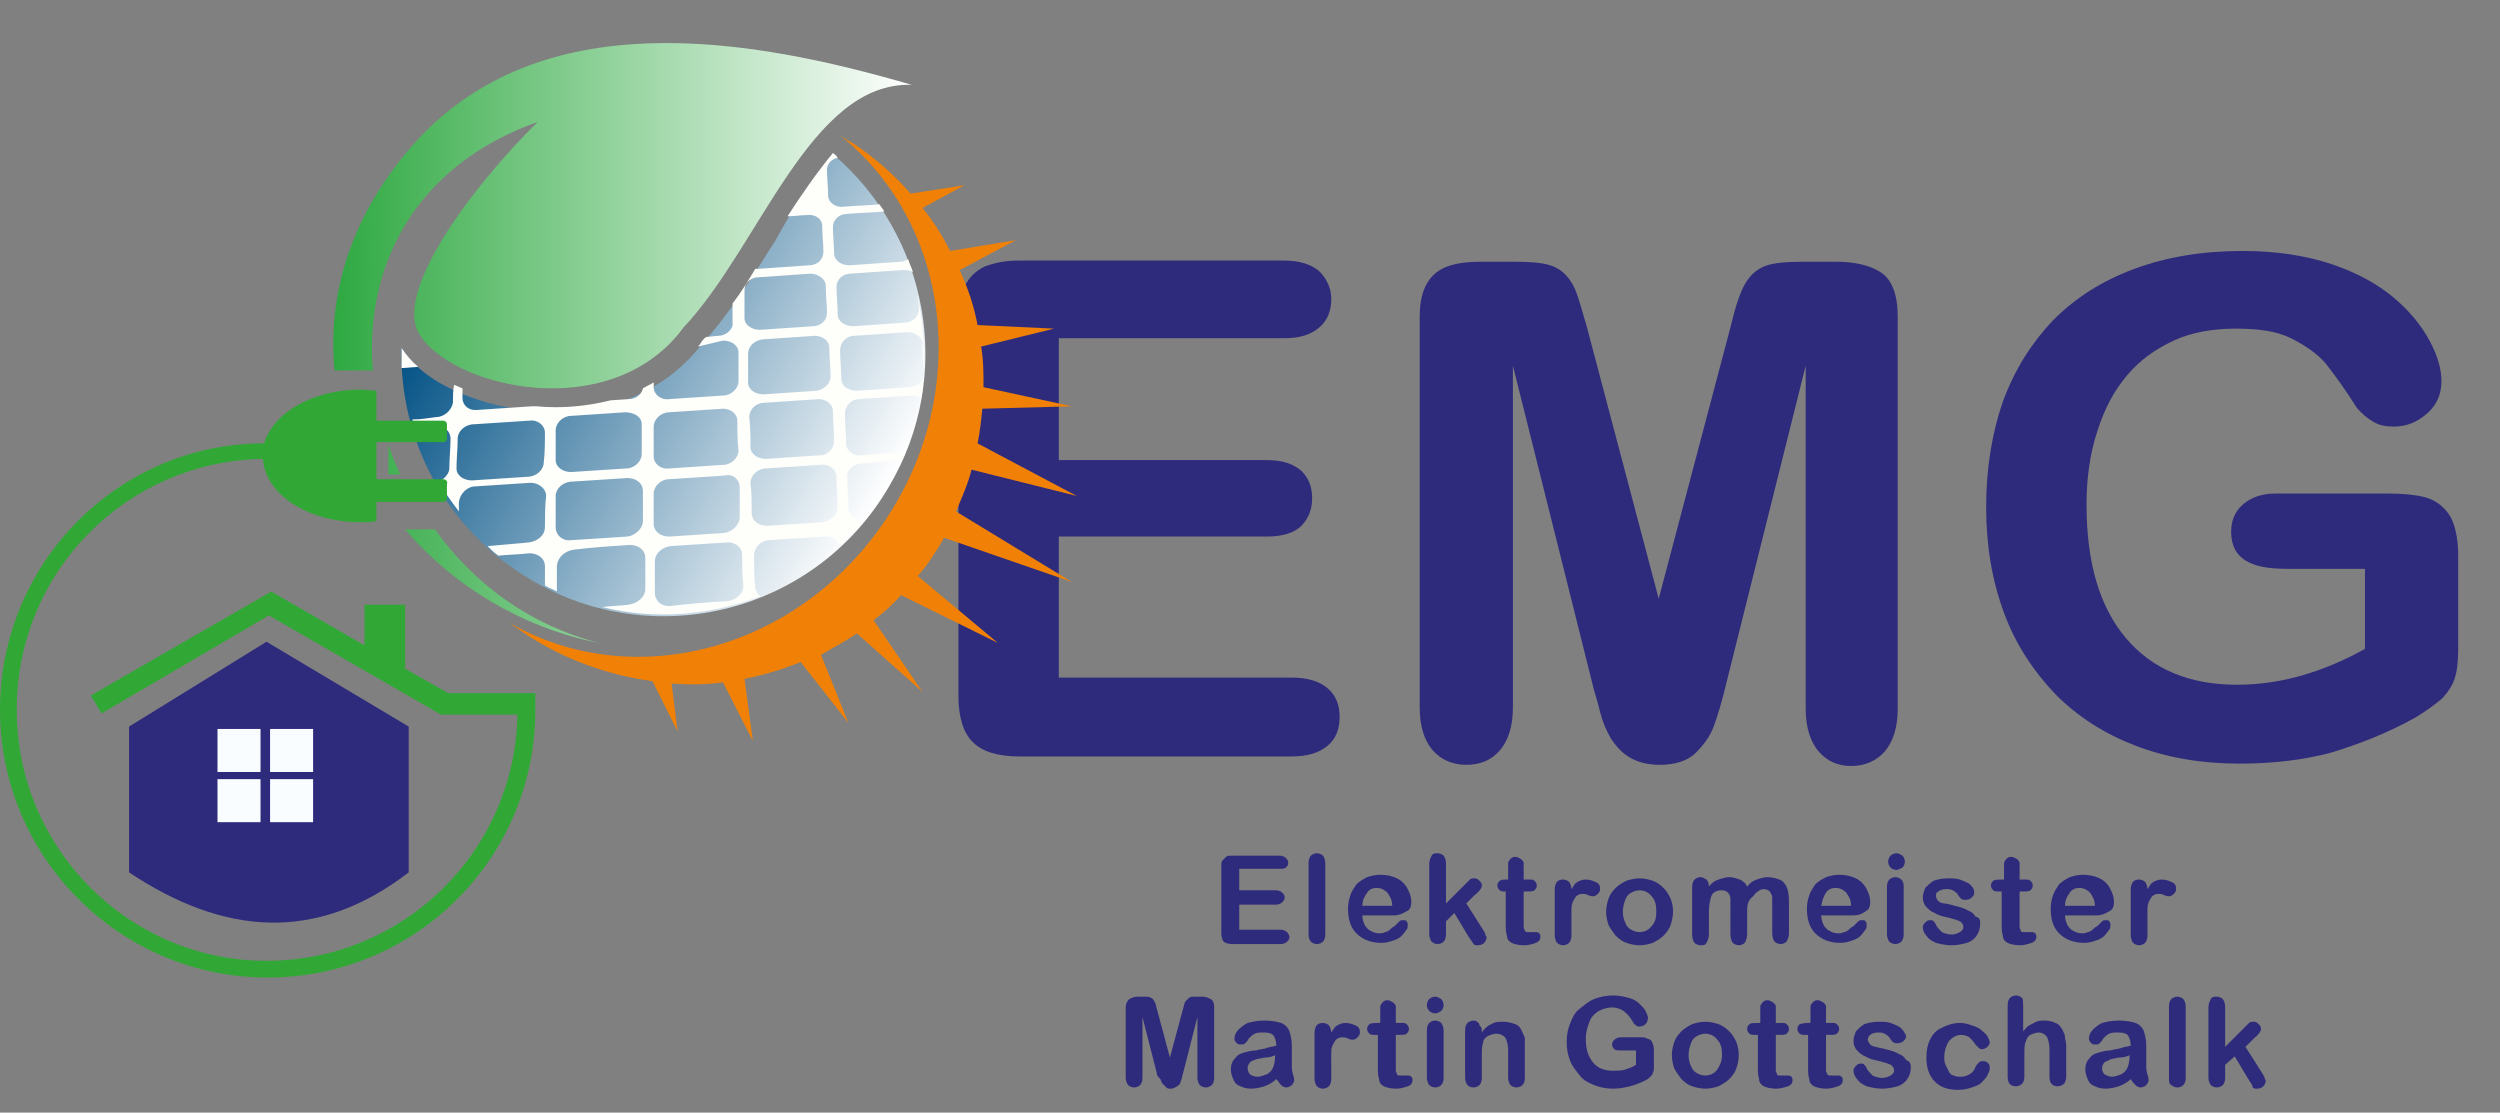 <?xml version="1.0" encoding="UTF-8"?>
<svg xmlns="http://www.w3.org/2000/svg" xmlns:xlink="http://www.w3.org/1999/xlink" version="1.1" id="Ebene_1" x="0px" y="0px" viewBox="0 0 209.2 93.1" style="enable-background:new 0 0 209.2 93.1;" xml:space="preserve">
<rect x="0" y="0" width="209.2" height="93.1" fill="#808080" stroke="none"/>
<style type="text/css">
	.st0{enable-background:new    ;}
	.st1{fill:#2F2B7C;}
	.st2{clip-path:url(#SVGID_00000059294406188353453700000007258972988994663843_);}
	.st3{fill:url(#SVGID_00000049900366127572560620000006811088339044705981_);}
	.st4{clip-path:url(#SVGID_00000089547514605823784650000001695777033073030530_);}
	.st5{fill:url(#SVGID_00000169550439302662528180000009719981758181862558_);}
	.st6{fill-rule:evenodd;clip-rule:evenodd;fill:#FEFEFB;}
	.st7{fill-rule:evenodd;clip-rule:evenodd;fill:#F08106;}
	.st8{fill-rule:evenodd;clip-rule:evenodd;fill:#31A836;}
	.st9{fill-rule:evenodd;clip-rule:evenodd;fill:#2F2B7C;}
	.st10{fill:#FAFDFF;}
</style>
<g class="st0">
	<path class="st1" d="M107.5,28.3H88.6v10.2H106c1.3,0,2.2,0.3,2.9,0.9c0.6,0.6,0.9,1.3,0.9,2.3c0,0.9-0.3,1.7-0.9,2.3   c-0.6,0.6-1.6,0.9-2.9,0.9H88.6v11.8h19.5c1.3,0,2.3,0.3,3,0.9c0.7,0.6,1,1.4,1,2.4c0,1-0.3,1.8-1,2.4c-0.7,0.6-1.7,0.9-3,0.9H85.3   c-1.8,0-3.1-0.4-3.9-1.2c-0.8-0.8-1.2-2.1-1.2-3.9V27c0-1.2,0.2-2.2,0.5-3c0.4-0.8,0.9-1.3,1.7-1.7c0.8-0.3,1.7-0.5,2.9-0.5h22.1   c1.3,0,2.3,0.3,3,0.9c0.6,0.6,1,1.4,1,2.3c0,1-0.3,1.8-1,2.4S108.8,28.3,107.5,28.3z"></path>
</g>
<g class="st0">
	<path class="st1" d="M133.2,57l-6.6-26.4v28.6c0,1.6-0.4,2.8-1.1,3.6c-0.7,0.8-1.6,1.2-2.8,1.2c-1.1,0-2.1-0.4-2.8-1.2   c-0.7-0.8-1.1-2-1.1-3.6V26.5c0-1.8,0.5-3,1.4-3.7s2.2-0.9,3.8-0.9h2.6c1.6,0,2.7,0.1,3.4,0.4s1.2,0.8,1.6,1.5s0.7,1.9,1.2,3.6   l6,22.7l6-22.7c0.4-1.7,0.8-2.9,1.2-3.6s0.9-1.2,1.6-1.5s1.8-0.4,3.4-0.4h2.6c1.6,0,2.9,0.3,3.8,0.9s1.4,1.8,1.4,3.7v32.8   c0,1.6-0.4,2.8-1.1,3.6c-0.7,0.8-1.7,1.2-2.8,1.2c-1.1,0-2-0.4-2.7-1.2c-0.7-0.8-1.1-2-1.1-3.6V30.6L144.5,57   c-0.4,1.7-0.8,3-1.1,3.8c-0.3,0.8-0.8,1.5-1.5,2.2c-0.7,0.7-1.8,1-3,1c-1,0-1.8-0.2-2.5-0.6s-1.2-1-1.6-1.6   c-0.4-0.7-0.7-1.4-0.9-2.2C133.7,58.7,133.4,57.9,133.2,57z"></path>
</g>
<g class="st0">
	<path class="st1" d="M205.7,46.4v7.9c0,1.1-0.1,1.9-0.3,2.5c-0.2,0.6-0.6,1.2-1.1,1.7c-0.6,0.5-1.3,1-2.1,1.5   c-2.5,1.4-4.9,2.3-7.2,3c-2.3,0.6-4.8,0.9-7.6,0.9c-3.2,0-6.1-0.5-8.7-1.5c-2.6-1-4.8-2.4-6.7-4.3c-1.8-1.9-3.3-4.1-4.3-6.8   s-1.5-5.6-1.5-8.9c0-3.2,0.5-6.2,1.4-8.8c1-2.7,2.4-4.9,4.2-6.8c1.9-1.9,4.1-3.3,6.8-4.3c2.7-1,5.7-1.5,9.1-1.5   c2.8,0,5.3,0.4,7.4,1.1c2.1,0.7,3.9,1.7,5.2,2.8s2.3,2.3,3,3.6c0.7,1.3,1,2.4,1,3.4c0,1.1-0.4,2-1.2,2.7c-0.8,0.7-1.7,1.1-2.8,1.1   c-0.6,0-1.2-0.1-1.7-0.4s-1-0.7-1.4-1.2c-1-1.6-1.9-2.8-2.6-3.7c-0.7-0.8-1.7-1.5-2.9-2.1c-1.2-0.6-2.8-0.8-4.6-0.8   c-1.9,0-3.7,0.3-5.2,1c-1.5,0.7-2.8,1.6-3.9,2.9c-1.1,1.3-1.9,2.8-2.5,4.7c-0.6,1.8-0.9,3.9-0.9,6.1c0,4.9,1.1,8.6,3.3,11.2   c2.2,2.6,5.3,3.9,9.3,3.9c1.9,0,3.8-0.3,5.5-0.8c1.7-0.5,3.4-1.2,5.2-2.2v-6.7h-6.5c-1.6,0-2.7-0.2-3.5-0.7   c-0.8-0.5-1.2-1.3-1.2-2.4c0-0.9,0.3-1.7,1-2.3s1.6-0.9,2.7-0.9h9.5c1.2,0,2.2,0.1,3,0.3c0.8,0.2,1.5,0.7,2,1.4   S205.7,45,205.7,46.4z"></path>
</g>
<g class="st0">
	<path class="st1" d="M107.1,72.7h-3.4v1.8h3.1c0.2,0,0.4,0.1,0.5,0.2c0.1,0.1,0.2,0.2,0.2,0.4s-0.1,0.3-0.2,0.4s-0.3,0.2-0.5,0.2   h-3.1v2.1h3.5c0.2,0,0.4,0.1,0.5,0.2c0.1,0.1,0.2,0.3,0.2,0.4c0,0.2-0.1,0.3-0.2,0.4c-0.1,0.1-0.3,0.2-0.5,0.2h-4.1   c-0.3,0-0.6-0.1-0.7-0.2s-0.2-0.4-0.2-0.7v-5.6c0-0.2,0-0.4,0.1-0.5s0.2-0.2,0.3-0.3s0.3-0.1,0.5-0.1h4c0.2,0,0.4,0.1,0.5,0.2   s0.2,0.2,0.2,0.4c0,0.2-0.1,0.3-0.2,0.4S107.3,72.7,107.1,72.7z"></path>
</g>
<g class="st0">
	<path class="st1" d="M109.5,78.2v-6c0-0.3,0.1-0.5,0.2-0.6s0.3-0.2,0.5-0.2c0.2,0,0.4,0.1,0.5,0.2c0.1,0.1,0.2,0.4,0.2,0.6v6   c0,0.3-0.1,0.5-0.2,0.6c-0.1,0.1-0.3,0.2-0.5,0.2c-0.2,0-0.4-0.1-0.5-0.2C109.6,78.7,109.5,78.5,109.5,78.2z"></path>
</g>
<g class="st0">
	<path class="st1" d="M116.7,76.6H114c0,0.3,0.1,0.6,0.2,0.8c0.1,0.2,0.3,0.4,0.5,0.5c0.2,0.1,0.4,0.2,0.7,0.2c0.2,0,0.3,0,0.5-0.1   c0.1,0,0.3-0.1,0.4-0.2c0.1-0.1,0.2-0.2,0.4-0.3c0.1-0.1,0.2-0.2,0.4-0.4c0.1-0.1,0.2-0.1,0.3-0.1c0.1,0,0.3,0,0.3,0.1   c0.1,0.1,0.1,0.2,0.1,0.3c0,0.1,0,0.3-0.1,0.4s-0.2,0.3-0.4,0.5c-0.2,0.2-0.4,0.3-0.7,0.4s-0.6,0.2-1,0.2c-0.9,0-1.6-0.3-2.1-0.8   c-0.5-0.5-0.7-1.2-0.7-2.1c0-0.4,0.1-0.8,0.2-1.1c0.1-0.3,0.3-0.6,0.5-0.9c0.2-0.2,0.5-0.4,0.9-0.6c0.3-0.1,0.7-0.2,1.1-0.2   c0.5,0,1,0.1,1.4,0.3c0.4,0.2,0.7,0.5,0.9,0.9s0.3,0.7,0.3,1.1c0,0.3-0.1,0.6-0.3,0.7C117.3,76.5,117,76.6,116.7,76.6z M114,75.8   h2.5c0-0.5-0.2-0.8-0.4-1.1c-0.2-0.2-0.5-0.4-0.9-0.4c-0.3,0-0.6,0.1-0.8,0.4C114.2,75,114,75.3,114,75.8z"></path>
</g>
<g class="st0">
	<path class="st1" d="M122.9,78.4l-1.2-2l-0.7,0.7v1.1c0,0.3-0.1,0.5-0.2,0.6c-0.1,0.1-0.3,0.2-0.5,0.2c-0.2,0-0.4-0.1-0.5-0.2   s-0.2-0.4-0.2-0.6v-5.9c0-0.3,0.1-0.5,0.2-0.7c0.1-0.2,0.3-0.2,0.5-0.2c0.2,0,0.4,0.1,0.5,0.2c0.1,0.1,0.2,0.4,0.2,0.6v3.4l1.6-1.6   c0.2-0.2,0.3-0.3,0.4-0.4c0.1-0.1,0.2-0.1,0.4-0.1c0.2,0,0.3,0.1,0.4,0.2c0.1,0.1,0.2,0.2,0.2,0.4c0,0.2-0.2,0.5-0.6,0.8l-0.7,0.7   l1.4,2.2c0.1,0.2,0.2,0.3,0.2,0.4c0,0.1,0.1,0.2,0.1,0.2c0,0.2-0.1,0.4-0.2,0.5c-0.1,0.1-0.3,0.2-0.5,0.2c-0.2,0-0.3,0-0.4-0.1   C123.2,78.8,123.1,78.7,122.9,78.4z"></path>
</g>
<g class="st0">
	<path class="st1" d="M126,73.6h0.2v-0.8c0-0.2,0-0.4,0-0.5c0-0.1,0-0.2,0.1-0.3c0.1-0.1,0.1-0.2,0.2-0.2c0.1-0.1,0.2-0.1,0.3-0.1   c0.2,0,0.3,0.1,0.5,0.2c0.1,0.1,0.2,0.2,0.2,0.3s0,0.3,0,0.5v0.9h0.5c0.2,0,0.3,0,0.4,0.1c0.1,0.1,0.2,0.2,0.2,0.4   c0,0.2-0.1,0.3-0.2,0.4s-0.4,0.1-0.6,0.1h-0.3v2.5c0,0.2,0,0.4,0,0.5c0,0.1,0.1,0.2,0.1,0.3c0.1,0.1,0.2,0.1,0.3,0.1   c0.1,0,0.2,0,0.3,0c0.1,0,0.2,0,0.3,0c0.1,0,0.2,0,0.3,0.1c0.1,0.1,0.1,0.2,0.1,0.3c0,0.2-0.1,0.4-0.4,0.5c-0.2,0.1-0.6,0.2-1,0.2   c-0.4,0-0.8-0.1-1-0.2c-0.2-0.1-0.4-0.3-0.4-0.6c-0.1-0.3-0.1-0.6-0.1-1v-2.7H126c-0.2,0-0.4,0-0.5-0.1s-0.2-0.2-0.2-0.4   s0.1-0.3,0.2-0.4C125.7,73.6,125.8,73.6,126,73.6z"></path>
</g>
<g class="st0">
	<path class="st1" d="M131.5,77.1v1.2c0,0.3-0.1,0.5-0.2,0.6c-0.1,0.1-0.3,0.2-0.5,0.2c-0.2,0-0.4-0.1-0.5-0.2   c-0.1-0.1-0.2-0.4-0.2-0.6v-3.8c0-0.6,0.2-0.9,0.7-0.9c0.2,0,0.4,0.1,0.5,0.2c0.1,0.1,0.2,0.4,0.2,0.6c0.2-0.3,0.3-0.5,0.5-0.6   c0.2-0.1,0.4-0.2,0.7-0.2c0.3,0,0.6,0.1,0.8,0.2c0.3,0.1,0.4,0.3,0.4,0.6c0,0.2-0.1,0.3-0.2,0.4c-0.1,0.1-0.2,0.2-0.4,0.2   c-0.1,0-0.2,0-0.4-0.1s-0.4-0.1-0.5-0.1c-0.2,0-0.4,0.1-0.5,0.2c-0.1,0.1-0.2,0.3-0.3,0.5c-0.1,0.2-0.1,0.5-0.1,0.7   C131.5,76.3,131.5,76.7,131.5,77.1z"></path>
</g>
<g class="st0">
	<path class="st1" d="M140,76.3c0,0.4-0.1,0.8-0.2,1.1c-0.1,0.3-0.3,0.6-0.6,0.9c-0.2,0.2-0.5,0.4-0.9,0.6c-0.3,0.1-0.7,0.2-1.1,0.2   c-0.4,0-0.8-0.1-1.1-0.2c-0.3-0.1-0.6-0.3-0.9-0.6c-0.2-0.3-0.4-0.5-0.6-0.9c-0.1-0.3-0.2-0.7-0.2-1.1c0-0.4,0.1-0.8,0.2-1.1   c0.1-0.3,0.3-0.6,0.6-0.9c0.2-0.2,0.5-0.4,0.9-0.6c0.3-0.1,0.7-0.2,1.1-0.2c0.4,0,0.8,0.1,1.1,0.2c0.3,0.1,0.6,0.3,0.9,0.6   s0.4,0.5,0.6,0.9C139.9,75.5,140,75.8,140,76.3z M138.6,76.3c0-0.6-0.1-1-0.4-1.3c-0.2-0.3-0.6-0.5-1-0.5c-0.3,0-0.5,0.1-0.7,0.2   c-0.2,0.1-0.4,0.3-0.5,0.6s-0.2,0.6-0.2,1c0,0.4,0.1,0.7,0.2,0.9c0.1,0.3,0.3,0.5,0.5,0.6s0.4,0.2,0.7,0.2c0.4,0,0.8-0.2,1-0.5   C138.5,77.2,138.6,76.8,138.6,76.3z"></path>
</g>
<g class="st0">
	<path class="st1" d="M146.2,76.4v1.8c0,0.3-0.1,0.5-0.2,0.7c-0.1,0.1-0.3,0.2-0.5,0.2c-0.2,0-0.4-0.1-0.5-0.2   c-0.1-0.1-0.2-0.4-0.2-0.7V76c0-0.3,0-0.6,0-0.8s-0.1-0.4-0.2-0.5s-0.3-0.2-0.5-0.2c-0.5,0-0.8,0.2-0.9,0.5s-0.2,0.8-0.2,1.3v1.9   c0,0.3-0.1,0.5-0.2,0.7s-0.3,0.2-0.5,0.2c-0.2,0-0.4-0.1-0.5-0.2c-0.1-0.1-0.2-0.4-0.2-0.7v-4c0-0.3,0.1-0.5,0.2-0.6   c0.1-0.1,0.3-0.2,0.5-0.2c0.2,0,0.3,0.1,0.5,0.2c0.1,0.1,0.2,0.3,0.2,0.5v0.1c0.2-0.3,0.5-0.5,0.8-0.6s0.6-0.2,0.9-0.2   c0.3,0,0.6,0.1,0.9,0.2c0.2,0.1,0.5,0.3,0.6,0.6c0.2-0.3,0.5-0.5,0.8-0.6c0.3-0.1,0.6-0.2,0.9-0.2c0.4,0,0.7,0.1,1,0.2   s0.5,0.4,0.6,0.6c0.1,0.2,0.2,0.6,0.2,1.2v2.7c0,0.3-0.1,0.5-0.2,0.7c-0.1,0.1-0.3,0.2-0.5,0.2c-0.2,0-0.4-0.1-0.5-0.2   c-0.1-0.1-0.2-0.4-0.2-0.7v-2.3c0-0.3,0-0.5,0-0.7s-0.1-0.3-0.2-0.5c-0.1-0.1-0.3-0.2-0.5-0.2c-0.2,0-0.4,0.1-0.5,0.2   c-0.2,0.1-0.3,0.3-0.4,0.4C146.2,75.4,146.2,75.8,146.2,76.4z"></path>
</g>
<g class="st0">
	<path class="st1" d="M155.1,76.6h-2.7c0,0.3,0.1,0.6,0.2,0.8c0.1,0.2,0.3,0.4,0.5,0.5c0.2,0.1,0.4,0.2,0.7,0.2c0.2,0,0.3,0,0.5-0.1   c0.1,0,0.3-0.1,0.4-0.2c0.1-0.1,0.2-0.2,0.4-0.3c0.1-0.1,0.2-0.2,0.4-0.4c0.1-0.1,0.2-0.1,0.3-0.1c0.1,0,0.3,0,0.3,0.1   c0.1,0.1,0.1,0.2,0.1,0.3c0,0.1,0,0.3-0.1,0.4s-0.2,0.3-0.4,0.5c-0.2,0.2-0.4,0.3-0.7,0.4s-0.6,0.2-1,0.2c-0.9,0-1.6-0.3-2.1-0.8   c-0.5-0.5-0.7-1.2-0.7-2.1c0-0.4,0.1-0.8,0.2-1.1c0.1-0.3,0.3-0.6,0.5-0.9c0.2-0.2,0.5-0.4,0.9-0.6c0.3-0.1,0.7-0.2,1.1-0.2   c0.5,0,1,0.1,1.4,0.3c0.4,0.2,0.7,0.5,0.9,0.9s0.3,0.7,0.3,1.1c0,0.3-0.1,0.6-0.3,0.7C155.8,76.5,155.5,76.6,155.1,76.6z    M152.4,75.8h2.5c0-0.5-0.2-0.8-0.4-1.1c-0.2-0.2-0.5-0.4-0.9-0.4c-0.3,0-0.6,0.1-0.8,0.4C152.6,75,152.5,75.3,152.4,75.8z"></path>
</g>
<g class="st0">
	<path class="st1" d="M158.7,72.8c-0.2,0-0.4-0.1-0.5-0.2s-0.2-0.3-0.2-0.5c0-0.2,0.1-0.4,0.2-0.5c0.1-0.1,0.3-0.2,0.5-0.2   c0.2,0,0.3,0.1,0.5,0.2c0.1,0.1,0.2,0.3,0.2,0.5c0,0.2-0.1,0.4-0.2,0.5C159,72.7,158.8,72.8,158.7,72.8z M159.3,74.2v4   c0,0.3-0.1,0.5-0.2,0.6c-0.1,0.1-0.3,0.2-0.5,0.2s-0.4-0.1-0.5-0.2c-0.1-0.1-0.2-0.4-0.2-0.6v-4c0-0.3,0.1-0.5,0.2-0.6   c0.1-0.1,0.3-0.2,0.5-0.2s0.4,0.1,0.5,0.2C159.3,73.8,159.3,74,159.3,74.2z"></path>
</g>
<g class="st0">
	<path class="st1" d="M165.7,77.3c0,0.4-0.1,0.7-0.3,1s-0.5,0.5-0.8,0.6c-0.4,0.1-0.8,0.2-1.3,0.2c-0.5,0-0.9-0.1-1.3-0.2   c-0.4-0.2-0.6-0.3-0.8-0.6c-0.2-0.2-0.3-0.5-0.3-0.7c0-0.2,0.1-0.3,0.2-0.4c0.1-0.1,0.2-0.2,0.4-0.2c0.1,0,0.3,0,0.3,0.1   c0.1,0.1,0.2,0.2,0.2,0.3c0.1,0.2,0.3,0.4,0.5,0.6c0.2,0.1,0.5,0.2,0.8,0.2c0.3,0,0.5-0.1,0.7-0.2c0.2-0.1,0.3-0.3,0.3-0.4   c0-0.2-0.1-0.4-0.3-0.5c-0.2-0.1-0.5-0.2-0.9-0.3c-0.5-0.1-0.9-0.2-1.2-0.4c-0.3-0.1-0.5-0.3-0.7-0.5s-0.3-0.5-0.3-0.8   c0-0.3,0.1-0.5,0.2-0.8c0.2-0.2,0.4-0.4,0.7-0.6c0.3-0.1,0.7-0.2,1.2-0.2c0.4,0,0.7,0,1,0.1s0.5,0.2,0.7,0.3   c0.2,0.1,0.3,0.3,0.4,0.4c0.1,0.2,0.1,0.3,0.1,0.4c0,0.2-0.1,0.3-0.2,0.4s-0.3,0.2-0.5,0.2c-0.1,0-0.3,0-0.4-0.1   c-0.1-0.1-0.2-0.2-0.3-0.4c-0.1-0.1-0.2-0.2-0.4-0.3s-0.3-0.1-0.6-0.1c-0.2,0-0.5,0.1-0.6,0.2c-0.2,0.1-0.2,0.2-0.2,0.4   c0,0.1,0.1,0.3,0.2,0.4c0.1,0.1,0.3,0.2,0.5,0.2s0.5,0.1,0.9,0.2c0.4,0.1,0.8,0.2,1.1,0.4c0.3,0.1,0.5,0.3,0.6,0.5   C165.7,76.8,165.7,77,165.7,77.3z"></path>
</g>
<g class="st0">
	<path class="st1" d="M167.5,73.6h0.2v-0.8c0-0.2,0-0.4,0-0.5c0-0.1,0-0.2,0.1-0.3c0.1-0.1,0.1-0.2,0.2-0.2c0.1-0.1,0.2-0.1,0.3-0.1   c0.2,0,0.3,0.1,0.5,0.2c0.1,0.1,0.2,0.2,0.2,0.3s0,0.3,0,0.5v0.9h0.5c0.2,0,0.3,0,0.4,0.1c0.1,0.1,0.2,0.2,0.2,0.4   c0,0.2-0.1,0.3-0.2,0.4s-0.4,0.1-0.6,0.1H169v2.5c0,0.2,0,0.4,0,0.5c0,0.1,0.1,0.2,0.1,0.3s0.2,0.1,0.3,0.1c0.1,0,0.2,0,0.3,0   c0.1,0,0.2,0,0.3,0c0.1,0,0.2,0,0.3,0.1c0.1,0.1,0.1,0.2,0.1,0.3c0,0.2-0.1,0.4-0.4,0.5s-0.6,0.2-1,0.2c-0.4,0-0.8-0.1-1-0.2   c-0.2-0.1-0.4-0.3-0.4-0.6c-0.1-0.3-0.1-0.6-0.1-1v-2.7h-0.2c-0.2,0-0.4,0-0.5-0.1s-0.2-0.2-0.2-0.4s0.1-0.3,0.2-0.4   S167.3,73.6,167.5,73.6z"></path>
</g>
<g class="st0">
	<path class="st1" d="M175.5,76.6h-2.7c0,0.3,0.1,0.6,0.2,0.8c0.1,0.2,0.3,0.4,0.5,0.5c0.2,0.1,0.4,0.2,0.7,0.2c0.2,0,0.3,0,0.5-0.1   c0.1,0,0.3-0.1,0.4-0.2c0.1-0.1,0.2-0.2,0.4-0.3c0.1-0.1,0.2-0.2,0.4-0.4c0.1-0.1,0.2-0.1,0.3-0.1c0.1,0,0.3,0,0.3,0.1   c0.1,0.1,0.1,0.2,0.1,0.3c0,0.1,0,0.3-0.1,0.4s-0.2,0.3-0.4,0.5c-0.2,0.2-0.4,0.3-0.7,0.4s-0.6,0.2-1,0.2c-0.9,0-1.6-0.3-2.1-0.8   c-0.5-0.5-0.7-1.2-0.7-2.1c0-0.4,0.1-0.8,0.2-1.1c0.1-0.3,0.3-0.6,0.5-0.9c0.2-0.2,0.5-0.4,0.9-0.6c0.3-0.1,0.7-0.2,1.1-0.2   c0.5,0,1,0.1,1.4,0.3c0.4,0.2,0.7,0.5,0.9,0.9s0.3,0.7,0.3,1.1c0,0.3-0.1,0.6-0.3,0.7C176.1,76.5,175.8,76.6,175.5,76.6z    M172.8,75.8h2.5c0-0.5-0.2-0.8-0.4-1.1c-0.2-0.2-0.5-0.4-0.9-0.4c-0.3,0-0.6,0.1-0.8,0.4C173,75,172.8,75.3,172.8,75.8z"></path>
</g>
<g class="st0">
	<path class="st1" d="M179.7,77.1v1.2c0,0.3-0.1,0.5-0.2,0.6c-0.1,0.1-0.3,0.2-0.5,0.2c-0.2,0-0.4-0.1-0.5-0.2   c-0.1-0.1-0.2-0.4-0.2-0.6v-3.8c0-0.6,0.2-0.9,0.7-0.9c0.2,0,0.4,0.1,0.5,0.2c0.1,0.1,0.2,0.4,0.2,0.6c0.2-0.3,0.3-0.5,0.5-0.6   c0.2-0.1,0.4-0.2,0.7-0.2c0.3,0,0.6,0.1,0.8,0.2c0.3,0.1,0.4,0.3,0.4,0.6c0,0.2-0.1,0.3-0.2,0.4c-0.1,0.1-0.2,0.2-0.4,0.2   c-0.1,0-0.2,0-0.4-0.1s-0.4-0.1-0.5-0.1c-0.2,0-0.4,0.1-0.5,0.2c-0.1,0.1-0.2,0.3-0.3,0.5c-0.1,0.2-0.1,0.5-0.1,0.7   C179.7,76.3,179.7,76.7,179.7,77.1z"></path>
</g>
<g class="st0">
	<path class="st1" d="M96.8,89.8l-1.2-4.7v5.1c0,0.3-0.1,0.5-0.2,0.6c-0.1,0.1-0.3,0.2-0.5,0.2c-0.2,0-0.4-0.1-0.5-0.2   c-0.1-0.1-0.2-0.4-0.2-0.6v-5.9c0-0.3,0.1-0.5,0.3-0.7c0.2-0.1,0.4-0.2,0.7-0.2h0.5c0.3,0,0.5,0,0.6,0.1c0.1,0,0.2,0.1,0.3,0.3   c0.1,0.1,0.1,0.3,0.2,0.6l1.1,4.1l1.1-4.1c0.1-0.3,0.1-0.5,0.2-0.6c0.1-0.1,0.2-0.2,0.3-0.3c0.1-0.1,0.3-0.1,0.6-0.1h0.5   c0.3,0,0.5,0.1,0.7,0.2c0.2,0.1,0.3,0.3,0.3,0.7v5.9c0,0.3-0.1,0.5-0.2,0.6c-0.1,0.1-0.3,0.2-0.5,0.2c-0.2,0-0.4-0.1-0.5-0.2   c-0.1-0.1-0.2-0.4-0.2-0.6v-5.1l-1.2,4.7c-0.1,0.3-0.1,0.5-0.2,0.7c0,0.1-0.1,0.3-0.3,0.4s-0.3,0.2-0.5,0.2c-0.2,0-0.3,0-0.4-0.1   c-0.1-0.1-0.2-0.2-0.3-0.3c-0.1-0.1-0.1-0.2-0.2-0.4C96.9,90.1,96.8,90,96.8,89.8z"></path>
</g>
<g class="st0">
	<path class="st1" d="M106.8,90.3c-0.3,0.3-0.7,0.5-1,0.6c-0.3,0.1-0.7,0.2-1.1,0.2c-0.4,0-0.7-0.1-0.9-0.2   c-0.3-0.1-0.5-0.3-0.6-0.6c-0.1-0.2-0.2-0.5-0.2-0.8c0-0.4,0.1-0.7,0.4-1c0.2-0.3,0.6-0.4,1-0.5c0.1,0,0.3-0.1,0.7-0.1   c0.3-0.1,0.6-0.1,0.9-0.2c0.2-0.1,0.5-0.1,0.8-0.2c0-0.4-0.1-0.6-0.2-0.8c-0.1-0.2-0.4-0.3-0.8-0.3c-0.4,0-0.6,0-0.8,0.1   c-0.2,0.1-0.3,0.2-0.5,0.4c-0.1,0.2-0.2,0.3-0.3,0.4s-0.2,0.1-0.3,0.1c-0.2,0-0.3,0-0.4-0.1c-0.1-0.1-0.2-0.2-0.2-0.4   c0-0.2,0.1-0.5,0.3-0.7c0.2-0.2,0.4-0.4,0.8-0.6c0.4-0.1,0.8-0.2,1.4-0.2c0.6,0,1.1,0.1,1.4,0.2s0.6,0.4,0.7,0.7s0.2,0.7,0.2,1.2   c0,0.3,0,0.6,0,0.8s0,0.5,0,0.8c0,0.3,0,0.5,0.1,0.8c0.1,0.3,0.1,0.5,0.1,0.5c0,0.1-0.1,0.3-0.2,0.4c-0.1,0.1-0.3,0.2-0.5,0.2   c-0.1,0-0.3-0.1-0.4-0.2C107.1,90.7,107,90.5,106.8,90.3z M106.7,88.3c-0.2,0.1-0.5,0.2-0.9,0.2c-0.4,0.1-0.7,0.1-0.8,0.2   c-0.1,0-0.3,0.1-0.4,0.2c-0.1,0.1-0.2,0.3-0.2,0.5c0,0.2,0.1,0.4,0.2,0.5s0.4,0.2,0.6,0.2c0.3,0,0.5-0.1,0.8-0.2   c0.2-0.1,0.4-0.3,0.5-0.5c0.1-0.2,0.2-0.6,0.2-1V88.3z"></path>
</g>
<g class="st0">
	<path class="st1" d="M111.4,89.1v1.2c0,0.3-0.1,0.5-0.2,0.6c-0.1,0.1-0.3,0.2-0.5,0.2c-0.2,0-0.4-0.1-0.5-0.2   c-0.1-0.1-0.2-0.4-0.2-0.6v-3.8c0-0.6,0.2-0.9,0.7-0.9c0.2,0,0.4,0.1,0.5,0.2c0.1,0.1,0.2,0.4,0.2,0.6c0.2-0.3,0.3-0.5,0.5-0.6   c0.2-0.1,0.4-0.2,0.7-0.2c0.3,0,0.6,0.1,0.8,0.2c0.3,0.1,0.4,0.3,0.4,0.6c0,0.2-0.1,0.3-0.2,0.4c-0.1,0.1-0.2,0.2-0.4,0.2   c-0.1,0-0.2,0-0.4-0.1s-0.4-0.1-0.5-0.1c-0.2,0-0.4,0.1-0.5,0.2c-0.1,0.1-0.2,0.3-0.3,0.5c-0.1,0.2-0.1,0.5-0.1,0.7   C111.4,88.3,111.4,88.7,111.4,89.1z"></path>
</g>
<g class="st0">
	<path class="st1" d="M115.3,85.6h0.2v-0.8c0-0.2,0-0.4,0-0.5c0-0.1,0-0.2,0.1-0.3c0.1-0.1,0.1-0.2,0.2-0.2c0.1-0.1,0.2-0.1,0.3-0.1   c0.2,0,0.3,0.1,0.5,0.2c0.1,0.1,0.2,0.2,0.2,0.3s0,0.3,0,0.5v0.9h0.5c0.2,0,0.3,0,0.4,0.1s0.2,0.2,0.2,0.4c0,0.2-0.1,0.3-0.2,0.4   c-0.1,0.1-0.4,0.1-0.6,0.1h-0.3v2.5c0,0.2,0,0.4,0,0.5c0,0.1,0.1,0.2,0.1,0.3s0.2,0.1,0.3,0.1c0.1,0,0.2,0,0.3,0c0.1,0,0.2,0,0.3,0   c0.1,0,0.2,0,0.3,0.1c0.1,0.1,0.1,0.2,0.1,0.3c0,0.2-0.1,0.4-0.4,0.5s-0.6,0.2-1,0.2c-0.4,0-0.8-0.1-1-0.2   c-0.2-0.1-0.4-0.3-0.4-0.6c-0.1-0.3-0.1-0.6-0.1-1v-2.7h-0.2c-0.2,0-0.4,0-0.5-0.1c-0.1-0.1-0.2-0.2-0.2-0.4s0.1-0.3,0.2-0.4   S115.1,85.6,115.3,85.6z"></path>
</g>
<g class="st0">
	<path class="st1" d="M120.1,84.8c-0.2,0-0.4-0.1-0.5-0.2s-0.2-0.3-0.2-0.5c0-0.2,0.1-0.4,0.2-0.5c0.1-0.1,0.3-0.2,0.5-0.2   c0.2,0,0.3,0.1,0.5,0.2c0.1,0.1,0.2,0.3,0.2,0.5c0,0.2-0.1,0.4-0.2,0.5C120.4,84.7,120.3,84.8,120.1,84.8z M120.8,86.2v4   c0,0.3-0.1,0.5-0.2,0.6s-0.3,0.2-0.5,0.2c-0.2,0-0.4-0.1-0.5-0.2c-0.1-0.1-0.2-0.4-0.2-0.6v-4c0-0.3,0.1-0.5,0.2-0.6   c0.1-0.1,0.3-0.2,0.5-0.2c0.2,0,0.4,0.1,0.5,0.2S120.8,86,120.8,86.2z"></path>
</g>
<g class="st0">
	<path class="st1" d="M124,86.2v0.2c0.2-0.3,0.5-0.6,0.8-0.7c0.3-0.2,0.6-0.2,1-0.2c0.4,0,0.7,0.1,1,0.2s0.5,0.4,0.6,0.7   c0.1,0.2,0.2,0.4,0.2,0.5c0,0.2,0,0.4,0,0.7v2.6c0,0.3-0.1,0.5-0.2,0.6s-0.3,0.2-0.5,0.2c-0.2,0-0.4-0.1-0.5-0.2   c-0.1-0.1-0.2-0.4-0.2-0.6v-2.3c0-0.5-0.1-0.8-0.2-1c-0.1-0.2-0.4-0.4-0.8-0.4c-0.2,0-0.5,0.1-0.7,0.2c-0.2,0.1-0.4,0.3-0.4,0.6   c-0.1,0.2-0.1,0.6-0.1,1.2v1.7c0,0.3-0.1,0.5-0.2,0.6c-0.1,0.1-0.3,0.2-0.5,0.2c-0.2,0-0.4-0.1-0.5-0.2c-0.1-0.1-0.2-0.4-0.2-0.6   v-4c0-0.3,0.1-0.5,0.2-0.6c0.1-0.1,0.3-0.2,0.5-0.2c0.1,0,0.2,0,0.3,0.1c0.1,0.1,0.2,0.1,0.2,0.3C123.9,85.9,124,86,124,86.2z"></path>
	<path class="st1" d="M138.4,87.9v1.4c0,0.2,0,0.3-0.1,0.5c0,0.1-0.1,0.2-0.2,0.3c-0.1,0.1-0.2,0.2-0.4,0.3   c-0.4,0.2-0.9,0.4-1.3,0.5c-0.4,0.1-0.9,0.2-1.4,0.2c-0.6,0-1.1-0.1-1.6-0.3c-0.5-0.2-0.9-0.4-1.2-0.8s-0.6-0.7-0.8-1.2   c-0.2-0.5-0.3-1-0.3-1.6c0-0.6,0.1-1.1,0.3-1.6c0.2-0.5,0.4-0.9,0.8-1.2s0.7-0.6,1.2-0.8c0.5-0.2,1-0.3,1.6-0.3   c0.5,0,0.9,0.1,1.3,0.2c0.4,0.1,0.7,0.3,0.9,0.5c0.2,0.2,0.4,0.4,0.5,0.6c0.1,0.2,0.2,0.4,0.2,0.6c0,0.2-0.1,0.4-0.2,0.5   c-0.1,0.1-0.3,0.2-0.5,0.2c-0.1,0-0.2,0-0.3-0.1c-0.1-0.1-0.2-0.1-0.2-0.2c-0.2-0.3-0.3-0.5-0.5-0.7c-0.1-0.1-0.3-0.3-0.5-0.4   s-0.5-0.2-0.8-0.2c-0.3,0-0.7,0.1-0.9,0.2c-0.3,0.1-0.5,0.3-0.7,0.5c-0.2,0.2-0.3,0.5-0.4,0.8c-0.1,0.3-0.2,0.7-0.2,1.1   c0,0.9,0.2,1.5,0.6,2c0.4,0.5,1,0.7,1.7,0.7c0.3,0,0.7,0,1-0.1s0.6-0.2,0.9-0.4v-1.2h-1.2c-0.3,0-0.5,0-0.6-0.1   c-0.1-0.1-0.2-0.2-0.2-0.4c0-0.2,0.1-0.3,0.2-0.4c0.1-0.1,0.3-0.2,0.5-0.2h1.7c0.2,0,0.4,0,0.5,0.1c0.1,0,0.3,0.1,0.4,0.2   C138.4,87.5,138.4,87.7,138.4,87.9z"></path>
</g>
<g class="st0">
	<path class="st1" d="M145.5,88.3c0,0.4-0.1,0.8-0.2,1.1c-0.1,0.3-0.3,0.6-0.6,0.9c-0.2,0.2-0.5,0.4-0.9,0.6   c-0.3,0.1-0.7,0.2-1.1,0.2c-0.4,0-0.8-0.1-1.1-0.2s-0.6-0.3-0.9-0.6c-0.2-0.3-0.4-0.5-0.6-0.9c-0.1-0.3-0.2-0.7-0.2-1.1   c0-0.4,0.1-0.8,0.2-1.1c0.1-0.3,0.3-0.6,0.6-0.9c0.2-0.2,0.5-0.4,0.9-0.6c0.3-0.1,0.7-0.2,1.1-0.2c0.4,0,0.8,0.1,1.1,0.2   c0.3,0.1,0.6,0.3,0.9,0.6s0.4,0.5,0.6,0.9C145.4,87.5,145.5,87.8,145.5,88.3z M144.1,88.3c0-0.6-0.1-1-0.4-1.3   c-0.2-0.3-0.6-0.5-1-0.5c-0.3,0-0.5,0.1-0.7,0.2c-0.2,0.1-0.4,0.3-0.5,0.6s-0.2,0.6-0.2,1c0,0.4,0.1,0.7,0.2,0.9   c0.1,0.3,0.3,0.5,0.5,0.6s0.4,0.2,0.7,0.2c0.4,0,0.8-0.2,1-0.5C143.9,89.2,144.1,88.8,144.1,88.3z"></path>
</g>
<g class="st0">
	<path class="st1" d="M147.1,85.6h0.2v-0.8c0-0.2,0-0.4,0-0.5c0-0.1,0-0.2,0.1-0.3c0.1-0.1,0.1-0.2,0.2-0.2c0.1-0.1,0.2-0.1,0.3-0.1   c0.2,0,0.3,0.1,0.5,0.2c0.1,0.1,0.2,0.2,0.2,0.3s0,0.3,0,0.5v0.9h0.5c0.2,0,0.3,0,0.4,0.1c0.1,0.1,0.2,0.2,0.2,0.4   c0,0.2-0.1,0.3-0.2,0.4s-0.4,0.1-0.6,0.1h-0.3v2.5c0,0.2,0,0.4,0,0.5c0,0.1,0.1,0.2,0.1,0.3s0.2,0.1,0.3,0.1c0.1,0,0.2,0,0.3,0   c0.1,0,0.2,0,0.3,0c0.1,0,0.2,0,0.3,0.1c0.1,0.1,0.1,0.2,0.1,0.3c0,0.2-0.1,0.4-0.4,0.5s-0.6,0.2-1,0.2c-0.4,0-0.8-0.1-1-0.2   c-0.2-0.1-0.4-0.3-0.4-0.6c-0.1-0.3-0.1-0.6-0.1-1v-2.7h-0.2c-0.2,0-0.4,0-0.5-0.1s-0.2-0.2-0.2-0.4s0.1-0.3,0.2-0.4   S146.9,85.6,147.1,85.6z"></path>
</g>
<g class="st0">
	<path class="st1" d="M151.3,85.6h0.2v-0.8c0-0.2,0-0.4,0-0.5c0-0.1,0-0.2,0.1-0.3c0.1-0.1,0.1-0.2,0.2-0.2c0.1-0.1,0.2-0.1,0.3-0.1   c0.2,0,0.3,0.1,0.5,0.2c0.1,0.1,0.2,0.2,0.2,0.3s0,0.3,0,0.5v0.9h0.5c0.2,0,0.3,0,0.4,0.1s0.2,0.2,0.2,0.4c0,0.2-0.1,0.3-0.2,0.4   c-0.1,0.1-0.4,0.1-0.6,0.1h-0.3v2.5c0,0.2,0,0.4,0,0.5c0,0.1,0.1,0.2,0.1,0.3c0.1,0.1,0.2,0.1,0.3,0.1c0.1,0,0.2,0,0.3,0   c0.1,0,0.2,0,0.3,0c0.1,0,0.2,0,0.3,0.1c0.1,0.1,0.1,0.2,0.1,0.3c0,0.2-0.1,0.4-0.4,0.5s-0.6,0.2-1,0.2c-0.4,0-0.8-0.1-1-0.2   c-0.2-0.1-0.4-0.3-0.4-0.6c-0.1-0.3-0.1-0.6-0.1-1v-2.7h-0.2c-0.2,0-0.4,0-0.5-0.1s-0.2-0.2-0.2-0.4s0.1-0.3,0.2-0.4   C151,85.6,151.1,85.6,151.3,85.6z"></path>
</g>
<g class="st0">
	<path class="st1" d="M159.9,89.3c0,0.4-0.1,0.7-0.3,1s-0.5,0.5-0.8,0.6c-0.4,0.1-0.8,0.2-1.3,0.2c-0.5,0-0.9-0.1-1.3-0.2   c-0.4-0.2-0.6-0.3-0.8-0.6c-0.2-0.2-0.3-0.5-0.3-0.7c0-0.2,0.1-0.3,0.2-0.4c0.1-0.1,0.2-0.2,0.4-0.2c0.1,0,0.3,0,0.3,0.1   c0.1,0.1,0.2,0.2,0.2,0.3c0.1,0.2,0.3,0.4,0.5,0.6c0.2,0.1,0.5,0.2,0.8,0.2c0.3,0,0.5-0.1,0.7-0.2c0.2-0.1,0.3-0.3,0.3-0.4   c0-0.2-0.1-0.4-0.3-0.5c-0.2-0.1-0.5-0.2-0.9-0.3c-0.5-0.1-0.9-0.2-1.2-0.4c-0.3-0.1-0.5-0.3-0.7-0.5s-0.3-0.5-0.3-0.8   c0-0.3,0.1-0.5,0.2-0.8c0.2-0.2,0.4-0.4,0.7-0.6c0.3-0.1,0.7-0.2,1.2-0.2c0.4,0,0.7,0,1,0.1s0.5,0.2,0.7,0.3   c0.2,0.1,0.3,0.3,0.4,0.4c0.1,0.2,0.2,0.3,0.2,0.4c0,0.2-0.1,0.3-0.2,0.4s-0.3,0.2-0.5,0.2c-0.1,0-0.3,0-0.4-0.1   c-0.1-0.1-0.2-0.2-0.3-0.4c-0.1-0.1-0.2-0.2-0.4-0.3s-0.3-0.1-0.6-0.1c-0.2,0-0.5,0.1-0.6,0.2s-0.2,0.2-0.2,0.4   c0,0.1,0.1,0.3,0.2,0.4c0.1,0.1,0.3,0.2,0.5,0.2c0.2,0.1,0.5,0.1,0.8,0.2c0.4,0.1,0.8,0.2,1.1,0.4c0.3,0.1,0.5,0.3,0.6,0.5   C159.8,88.8,159.9,89,159.9,89.3z"></path>
</g>
<g class="st0">
	<path class="st1" d="M166.5,89.4c0,0.2-0.1,0.4-0.2,0.6c-0.1,0.2-0.3,0.4-0.5,0.6c-0.2,0.2-0.5,0.3-0.8,0.4   c-0.3,0.1-0.7,0.2-1.1,0.2c-0.9,0-1.5-0.2-2-0.7c-0.5-0.5-0.7-1.2-0.7-2c0-0.6,0.1-1.1,0.3-1.5s0.5-0.8,1-1   c0.4-0.2,0.9-0.4,1.5-0.4c0.4,0,0.7,0.1,1,0.2s0.6,0.2,0.8,0.4c0.2,0.2,0.4,0.3,0.5,0.5c0.1,0.2,0.2,0.4,0.2,0.5   c0,0.2-0.1,0.3-0.2,0.4c-0.1,0.1-0.3,0.2-0.4,0.2c-0.1,0-0.2,0-0.3-0.1c-0.1-0.1-0.2-0.2-0.3-0.3c-0.2-0.3-0.3-0.4-0.5-0.6   c-0.2-0.1-0.4-0.2-0.7-0.2c-0.4,0-0.7,0.2-1,0.5c-0.2,0.3-0.4,0.8-0.4,1.3c0,0.3,0,0.5,0.1,0.7c0.1,0.2,0.2,0.4,0.3,0.6   c0.1,0.2,0.3,0.3,0.4,0.3c0.2,0.1,0.4,0.1,0.6,0.1c0.3,0,0.5-0.1,0.7-0.2c0.2-0.1,0.4-0.3,0.5-0.6c0.1-0.2,0.2-0.3,0.3-0.4   c0.1-0.1,0.2-0.1,0.4-0.1c0.2,0,0.3,0.1,0.4,0.2C166.5,89.1,166.5,89.2,166.5,89.4z"></path>
</g>
<g class="st0">
	<path class="st1" d="M169.3,84.2v2.1c0.2-0.2,0.3-0.4,0.5-0.5c0.2-0.1,0.4-0.2,0.6-0.3c0.2-0.1,0.4-0.1,0.7-0.1   c0.4,0,0.7,0.1,0.9,0.2c0.3,0.1,0.5,0.4,0.6,0.6c0.1,0.2,0.2,0.4,0.2,0.6c0,0.2,0.1,0.4,0.1,0.7v2.6c0,0.3-0.1,0.5-0.2,0.6   c-0.1,0.1-0.3,0.2-0.5,0.2c-0.5,0-0.7-0.3-0.7-0.8v-2.3c0-0.4-0.1-0.8-0.2-1s-0.4-0.4-0.7-0.4c-0.2,0-0.5,0.1-0.7,0.2   c-0.2,0.1-0.3,0.3-0.4,0.6c-0.1,0.2-0.1,0.6-0.1,1.1v1.8c0,0.3-0.1,0.5-0.2,0.6s-0.3,0.2-0.5,0.2c-0.5,0-0.7-0.3-0.7-0.8v-6   c0-0.3,0.1-0.5,0.2-0.6c0.1-0.1,0.3-0.2,0.5-0.2c0.2,0,0.4,0.1,0.5,0.2S169.3,84,169.3,84.2z"></path>
</g>
<g class="st0">
	<path class="st1" d="M178.3,90.3c-0.3,0.3-0.7,0.5-1,0.6s-0.7,0.2-1.1,0.2c-0.4,0-0.7-0.1-0.9-0.2c-0.3-0.1-0.5-0.3-0.6-0.6   c-0.1-0.2-0.2-0.5-0.2-0.8c0-0.4,0.1-0.7,0.4-1c0.2-0.3,0.6-0.4,1-0.5c0.1,0,0.3-0.1,0.7-0.1c0.3-0.1,0.6-0.1,0.9-0.2   c0.2-0.1,0.5-0.1,0.8-0.2c0-0.4-0.1-0.6-0.2-0.8c-0.1-0.2-0.4-0.3-0.8-0.3c-0.4,0-0.6,0-0.8,0.1c-0.2,0.1-0.3,0.2-0.5,0.4   c-0.1,0.2-0.2,0.3-0.3,0.4c-0.1,0.1-0.2,0.1-0.3,0.1c-0.2,0-0.3,0-0.4-0.1s-0.2-0.2-0.2-0.4c0-0.2,0.1-0.5,0.3-0.7s0.4-0.4,0.8-0.6   c0.4-0.1,0.8-0.2,1.4-0.2c0.6,0,1.1,0.1,1.4,0.2s0.6,0.4,0.7,0.7s0.2,0.7,0.2,1.2c0,0.3,0,0.6,0,0.8c0,0.2,0,0.5,0,0.8   c0,0.3,0,0.5,0.1,0.8c0.1,0.3,0.1,0.5,0.1,0.5c0,0.1-0.1,0.3-0.2,0.4c-0.1,0.1-0.3,0.2-0.5,0.2c-0.1,0-0.3-0.1-0.4-0.2   C178.6,90.7,178.4,90.5,178.3,90.3z M178.2,88.3c-0.2,0.1-0.5,0.2-0.9,0.2c-0.4,0.1-0.7,0.1-0.8,0.2s-0.3,0.1-0.4,0.2   c-0.1,0.1-0.2,0.3-0.2,0.5c0,0.2,0.1,0.4,0.2,0.5c0.2,0.1,0.4,0.2,0.6,0.2c0.3,0,0.5-0.1,0.8-0.2c0.2-0.1,0.4-0.3,0.5-0.5   c0.1-0.2,0.2-0.6,0.2-1V88.3z"></path>
</g>
<g class="st0">
	<path class="st1" d="M181.5,90.2v-6c0-0.3,0.1-0.5,0.2-0.6s0.3-0.2,0.5-0.2c0.2,0,0.4,0.1,0.5,0.2c0.1,0.1,0.2,0.4,0.2,0.6v6   c0,0.3-0.1,0.5-0.2,0.6c-0.1,0.1-0.3,0.2-0.5,0.2c-0.2,0-0.4-0.1-0.5-0.2C181.5,90.7,181.5,90.5,181.5,90.2z"></path>
</g>
<g class="st0">
	<path class="st1" d="M188.2,90.4l-1.2-2l-0.8,0.7v1.1c0,0.3-0.1,0.5-0.2,0.6s-0.3,0.2-0.5,0.2c-0.2,0-0.4-0.1-0.5-0.2   c-0.1-0.1-0.2-0.4-0.2-0.6v-5.9c0-0.3,0.1-0.5,0.2-0.7c0.1-0.2,0.3-0.2,0.5-0.2c0.2,0,0.4,0.1,0.5,0.2c0.1,0.1,0.2,0.4,0.2,0.6v3.4   l1.6-1.6c0.2-0.2,0.3-0.3,0.4-0.4s0.2-0.1,0.4-0.1c0.2,0,0.3,0.1,0.4,0.2c0.1,0.1,0.2,0.2,0.2,0.4c0,0.2-0.2,0.5-0.6,0.8l-0.7,0.7   l1.4,2.2c0.1,0.2,0.2,0.3,0.2,0.4c0,0.1,0.1,0.2,0.1,0.2c0,0.2-0.1,0.4-0.2,0.5c-0.1,0.1-0.3,0.2-0.5,0.2c-0.2,0-0.3,0-0.4-0.1   C188.5,90.8,188.4,90.7,188.2,90.4z"></path>
</g>
<g>
	<defs>
		<path id="SVGID_1_" d="M33.5,39.7c-0.4-0.8-0.7-1.6-1-2.5v2.5H33.5z M33.9,44.3c4,4.7,9.7,8.2,16.2,9.5c-5.8-1.5-10.5-5-13.7-9.5    H33.9z M34.4,12.3c-5.2,6-7,12.6-6.4,18.7h3.2c-0.7-8.6,3.4-17.1,13.8-20.8c-5.4,5.3-11.9,14-10,17.6c2.5,4.6,16.1,7.9,22.2-0.4    c6.4-6.8,10.6-20.6,19.1-20.3C62.9,3.2,45.1,0,34.4,12.3L34.4,12.3z"></path>
	</defs>
	<clipPath id="SVGID_00000118366295732321426820000006193448361679399600_">
		<use xlink:href="#SVGID_1_" style="overflow:visible;"></use>
	</clipPath>
	<g style="clip-path:url(#SVGID_00000118366295732321426820000006193448361679399600_);">
		
			<linearGradient id="SVGID_00000108271782150058100700000008969188376672843946_" gradientUnits="userSpaceOnUse" x1="27.9" y1="69.12" x2="76.4" y2="69.12" gradientTransform="matrix(1 0 0 -1 0 96)">
			<stop offset="0" style="stop-color:#2EA941"></stop>
			<stop offset="1" style="stop-color:#FFFFFF"></stop>
		</linearGradient>
		<rect x="27.4" style="fill:url(#SVGID_00000108271782150058100700000008969188376672843946_);" width="49" height="53.8"></rect>
	</g>
</g>
<g>
	<defs>
		<path id="SVGID_00000029013818339858683130000006756572686277774002_" d="M69.7,12.9c8,6.8,10.2,18.5,4.7,27.8    c-6.1,10.5-19.6,14-30,7.8c-7.1-4.2-11-11.7-10.8-19.4c2.1,3.4,7.4,5,11.1,5.3c5.4,0.5,10.8-1.3,14.1-5.7c2.3-2.5,4.2-5.6,6.1-8.6    C66,18.1,67.7,15.2,69.7,12.9"></path>
	</defs>
	<clipPath id="SVGID_00000005235753351594495660000003809783988572443802_">
		<use xlink:href="#SVGID_00000029013818339858683130000006756572686277774002_" style="overflow:visible;"></use>
	</clipPath>
	<g style="clip-path:url(#SVGID_00000005235753351594495660000003809783988572443802_);">
		
			<linearGradient id="SVGID_00000132810026537773139580000002910696537002868101_" gradientUnits="userSpaceOnUse" x1="37.388" y1="73.507" x2="72.878" y2="52.737" gradientTransform="matrix(1 0 0 -1 0 96)">
			<stop offset="0" style="stop-color:#005084"></stop>
			<stop offset="1" style="stop-color:#FFFFFF"></stop>
		</linearGradient>
		
			<rect x="33.4" y="12.9" style="fill:url(#SVGID_00000132810026537773139580000002910696537002868101_);" width="46.5" height="41.8"></rect>
	</g>
</g>
<path class="st6" d="M33.6,30.8c0-0.6,0-1.1,0-1.7c0.4,0.6,0.8,1.1,1.4,1.6L33.6,30.8L33.6,30.8z M45.6,36.2c0,0.8,0,1.7-0.1,2.5  c0,0.6-0.6,1.2-1.4,1.2c-1.5,0.1-3.1,0.2-4.6,0.3c-0.7,0-1.3-0.4-1.3-1c0-0.8,0.1-1.7,0.1-2.5c0-0.6,0.6-1.2,1.4-1.2  c1.5-0.1,3-0.2,4.6-0.3C45,35.1,45.6,35.6,45.6,36.2L45.6,36.2z M53.8,41.1c0,0.8,0,1.7,0,2.5c0,0.6-0.6,1.2-1.3,1.3  c-1.5,0.1-3.1,0.2-4.7,0.3c-0.7,0.1-1.3-0.4-1.3-1.1c0-0.9,0-1.7,0-2.6c0-0.6,0.6-1.2,1.4-1.2c1.5-0.1,3.1-0.2,4.6-0.3  C53.2,40,53.8,40.4,53.8,41.1L53.8,41.1z M53.7,35.5c0,0.8,0,1.7,0,2.5c0,0.6-0.6,1.2-1.3,1.2c-1.5,0.1-3.1,0.2-4.6,0.3  c-0.7,0-1.3-0.4-1.3-1c0-0.8,0-1.7,0-2.5c0-0.6,0.6-1.2,1.3-1.2c1.5-0.1,3-0.2,4.5-0.3C53.1,34.5,53.7,34.9,53.7,35.5L53.7,35.5z   M62.1,46.4c0,0.9,0,1.7,0.1,2.6c0,0.7-0.6,1.2-1.3,1.3c-1.6,0.1-3.1,0.2-4.7,0.4c-0.8,0.1-1.4-0.4-1.4-1.1c0-0.9,0-1.8,0-2.6  c0-0.7,0.6-1.2,1.3-1.3c1.5-0.1,3.1-0.2,4.6-0.3C61.5,45.3,62.1,45.8,62.1,46.4L62.1,46.4z M61.9,40.8c0,0.8,0,1.7,0,2.5  c0,0.6-0.6,1.2-1.3,1.3c-1.5,0.1-3.1,0.2-4.6,0.3c-0.7,0-1.3-0.4-1.3-1.1c0-0.8,0-1.7,0-2.5c0-0.6,0.6-1.2,1.3-1.2  c1.5-0.1,3-0.2,4.6-0.3C61.3,39.6,61.9,40.1,61.9,40.8L61.9,40.8z M61.7,35.2c0,0.8,0,1.6,0.1,2.5c0,0.6-0.6,1.2-1.3,1.2  c-1.5,0.1-3,0.2-4.5,0.3c-0.7,0.1-1.3-0.4-1.3-1c0-0.8,0-1.7,0-2.5c0-0.6,0.6-1.2,1.3-1.2c1.5-0.1,3-0.2,4.5-0.3  C61.1,34.2,61.7,34.6,61.7,35.2z M70,39.9c0,0.8,0.1,1.7,0.1,2.5c0,0.6-0.5,1.2-1.3,1.3c-1.5,0.1-3.1,0.2-4.6,0.3  c-0.7,0-1.3-0.4-1.3-1.1c0-0.8,0-1.7-0.1-2.5c0-0.6,0.6-1.2,1.3-1.2c1.5-0.1,3-0.2,4.5-0.3C69.4,38.8,70,39.3,70,39.9L70,39.9z   M69.7,34.4c0,0.8,0.1,1.6,0.1,2.5c0,0.6-0.5,1.2-1.2,1.2c-1.5,0.1-3,0.2-4.5,0.3c-0.7,0-1.3-0.4-1.3-1c0-0.8,0-1.6-0.1-2.5  c0-0.6,0.5-1.2,1.3-1.2c1.5-0.1,3-0.2,4.5-0.3C69.1,33.4,69.7,33.8,69.7,34.4L69.7,34.4z M69.4,29.1c0,0.8,0.1,1.6,0.1,2.4  c0,0.6-0.5,1.1-1.2,1.2c-1.5,0.1-3,0.2-4.4,0.3c-0.7,0-1.3-0.4-1.3-1c0-0.8,0-1.6,0-2.4c0-0.6,0.5-1.1,1.2-1.2  c1.5-0.1,2.9-0.2,4.4-0.3C68.8,28.1,69.4,28.5,69.4,29.1z M69.1,23.9c0,0.8,0.1,1.5,0.1,2.3c0,0.6-0.5,1.1-1.2,1.1  c-1.5,0.1-2.9,0.2-4.4,0.3c-0.7,0-1.3-0.4-1.3-1c0-0.8,0-1.5,0-2.3c0-0.6,0.5-1.1,1.2-1.1c1.4-0.1,2.9-0.2,4.3-0.3  C68.5,22.9,69.1,23.4,69.1,23.9L69.1,23.9z M69.7,12.8c0.1,0.1,0.3,0.2,0.4,0.4c-0.5,0.1-0.9,0.5-0.9,1c0,0.7,0.1,1.4,0.1,2.2  c0,0.5,0.6,1,1.3,0.9c1-0.1,2-0.1,3-0.2c0.1,0.2,0.3,0.4,0.4,0.6c-1,0.1-2.1,0.1-3.1,0.2c-0.7,0-1.2,0.5-1.2,1.1  c0,0.8,0.1,1.5,0.1,2.2c0,0.6,0.6,1,1.3,1c1.4-0.1,2.9-0.2,4.3-0.3c0.2,0,0.4-0.1,0.6-0.2c0.1,0.4,0.3,0.7,0.4,1.1  c-0.2-0.2-0.5-0.2-0.9-0.2c-1.4,0.1-2.9,0.2-4.3,0.3c-0.7,0-1.2,0.5-1.2,1.1c0,0.8,0.1,1.5,0.1,2.3c0,0.6,0.6,1,1.3,1  c1.4-0.1,2.9-0.2,4.3-0.3c0.7,0,1.2-0.6,1.2-1.1c0-0.4-0.1-0.7-0.1-1.1c0.4,2,0.6,4.1,0.5,6.2c-0.1-0.7-0.1-1.5-0.1-2.2  c0-0.6-0.6-1-1.3-1c-1.4,0.1-2.9,0.2-4.4,0.3c-0.7,0-1.2,0.6-1.2,1.2c0,0.8,0.1,1.6,0.1,2.4c0,0.6,0.6,1,1.3,1  c1.5-0.1,2.9-0.2,4.4-0.3c0.6,0,1-0.4,1.2-0.8c-0.1,0.6-0.1,1.2-0.2,1.7c-0.2-0.1-0.5-0.2-0.8-0.2c-1.5,0.1-2.9,0.2-4.4,0.3  c-0.7,0-1.2,0.6-1.2,1.2c0,0.8,0.1,1.6,0.1,2.5c0,0.6,0.6,1.1,1.3,1c1.2-0.1,2.5-0.2,3.7-0.3c-0.1,0.2-0.2,0.5-0.3,0.7  c-1.1,0.1-2.3,0.2-3.4,0.3c-0.7,0-1.3,0.6-1.2,1.2c0,0.8,0.1,1.7,0.1,2.5c0,0.6,0.6,1.1,1.4,1h0c-0.7,0.8-1.4,1.5-2.1,2.2  c-0.2-0.5-0.7-0.9-1.3-0.8c-1.5,0.1-3.1,0.2-4.6,0.3c-0.7,0-1.3,0.6-1.3,1.3c0,0.9,0,1.8,0.1,2.6c0,0.3,0.2,0.6,0.4,0.8  c-4.2,1.6-8.8,2-13.2,0.9c0.7-0.1,1.5-0.1,2.2-0.2c0.8-0.1,1.4-0.7,1.4-1.3c0-0.9,0-1.8,0-2.6c0-0.7-0.6-1.1-1.3-1.1  c-1.5,0.1-3.1,0.2-4.7,0.4c-0.7,0.1-1.3,0.6-1.4,1.3c0,0.7,0,1.5,0,2.2c-0.3-0.2-0.7-0.3-1-0.5c0-0.5,0-1.1,0-1.6  c0-0.7-0.6-1.1-1.3-1.1c-0.8,0.1-1.7,0.1-2.6,0.2c-0.3-0.2-0.6-0.5-0.9-0.8c1.1-0.1,2.2-0.2,3.4-0.3c0.8-0.1,1.4-0.6,1.4-1.3  c0-0.9,0-1.7,0.1-2.6c0-0.6-0.6-1.1-1.3-1.1c-1.5,0.1-3.1,0.2-4.6,0.3c-0.7,0-1.3,0.6-1.4,1.3l0,0.8c-0.6-0.8-1.2-1.6-1.7-2.5  c0.5-0.2,0.9-0.7,0.9-1.1c0-0.8,0.1-1.7,0.1-2.5c0-0.6-0.5-1.1-1.3-1c-0.6,0-1.2,0.1-1.7,0.1c-0.1-0.2-0.1-0.5-0.2-0.7  c0.7,0,1.3-0.1,2-0.2c0.7,0,1.3-0.6,1.4-1.2c0-0.5,0-1,0.1-1.5c0.2,0.1,0.5,0.2,0.7,0.3l0,0.8c0,0.6,0.5,1.1,1.3,1  c1.5-0.1,3-0.2,4.5-0.3c0.1,0,0.1,0,0.2,0h0.2c2.1,0.2,4.2,0,6.2-0.5l1.5-0.1c0.6,0,1.1-0.4,1.2-0.9c0.3-0.2,0.6-0.3,0.9-0.5v0.4  c0,0.6,0.6,1.1,1.3,1c1.5-0.1,3-0.2,4.5-0.3c0.7,0,1.3-0.6,1.3-1.2c0-0.8,0-1.6,0-2.4c0-0.6-0.6-1-1.3-1L58.4,29  c0.1-0.1,0.2-0.2,0.3-0.4c0.1-0.1,0.2-0.3,0.4-0.4l1-0.1c0.7,0,1.3-0.6,1.2-1.1c0-0.5,0-1,0-1.6c0.7-0.9,1.3-1.9,1.9-2.9  c0.1,0,0.1,0,0.2,0c1.4-0.1,2.9-0.2,4.3-0.3c0.7,0,1.2-0.5,1.2-1.1c0-0.8-0.1-1.5-0.1-2.2c0-0.6-0.6-1-1.3-0.9c-0.5,0-1,0.1-1.6,0.1  C67,16.4,68.3,14.5,69.7,12.8L69.7,12.8z"></path>
<path class="st7" d="M71.4,12c1.8,1.2,3.4,2.6,4.8,4.2l4.5-0.7l-3.5,1.9c0.9,1.1,1.7,2.4,2.3,3.6l5.5-0.9l-4.7,2.5  c0.7,1.5,1.2,3,1.5,4.6l6.4,0.3l-6.1,1.5c0.2,1.1,0.2,2.2,0.2,3.4l7.4,1.6l-7.5,0.2c-0.1,1-0.2,2-0.4,2.9l8.3,4.4l-8.8-2.2  c-0.3,1.2-0.8,2.3-1.3,3.5l9.7,5.9L79,45c-0.3,0.5-0.5,0.9-0.8,1.3c-0.4,0.7-0.9,1.3-1.4,1.9l6.7,5.6l-8.1-4  c-0.7,0.8-1.5,1.5-2.3,2.1l4.1,6L71.7,53c-1,0.7-2,1.2-3,1.8l2.3,5.7L67,55.4c-1.5,0.6-3.1,1.1-4.7,1.4l0.7,5.2l-2.5-4.9  c-1.4,0.2-2.9,0.2-4.3,0.1l0.5,4l-2.1-4.2c-3.7-0.5-7.4-1.8-10.7-4c-0.4-0.3-0.9-0.6-1.3-0.9c10.4,6,24.2,2.3,31.5-8.6  s5.4-25.1-4.1-32.4C70.5,11.5,71,11.8,71.4,12"></path>
<path class="st8" d="M37.1,40.1h-5.6V37h5.6c0.2,0,0.3-0.2,0.3-0.3v-1.2c0-0.2-0.2-0.3-0.3-0.3h-5.6v-2.5c-0.4,0-0.8-0.1-1.3-0.1  c-4,0-7.3,1.9-8.1,4.5C9.9,37.1,0,47.1,0,59.4s10,22.4,22.4,22.4s22.4-10,22.4-22.4c0-0.5,0-0.9,0-1.4h-7.3l-3.7-2.1l0.1,0v-5.3  h-3.4V54l-7.8-4.5L7.6,58.2l0.9,1.5l14-8.2l14.4,8.3h6.4c-0.2,11.4-9.5,20.6-21,20.6S1.4,71,1.4,59.4s9.2-20.8,20.6-21  c0.2,3,3.8,5.3,8.2,5.3c0.4,0,0.9,0,1.3-0.1V42h5.6c0.2,0,0.3-0.2,0.3-0.3v-1.2C37.5,40.3,37.3,40.1,37.1,40.1"></path>
<path class="st9" d="M34.2,60.8l-11.9-7.1l-11.5,7.1V73c7.8,5.2,15.6,6,23.4,0C34.2,73,34.2,60.8,34.2,60.8z"></path>
<rect x="22.6" y="61" class="st10" width="3.6" height="3.6"></rect>
<rect x="18.2" y="61" class="st10" width="3.6" height="3.6"></rect>
<rect x="22.6" y="65.2" class="st10" width="3.6" height="3.6"></rect>
<rect x="18.2" y="65.2" class="st10" width="3.6" height="3.6"></rect>
</svg>
